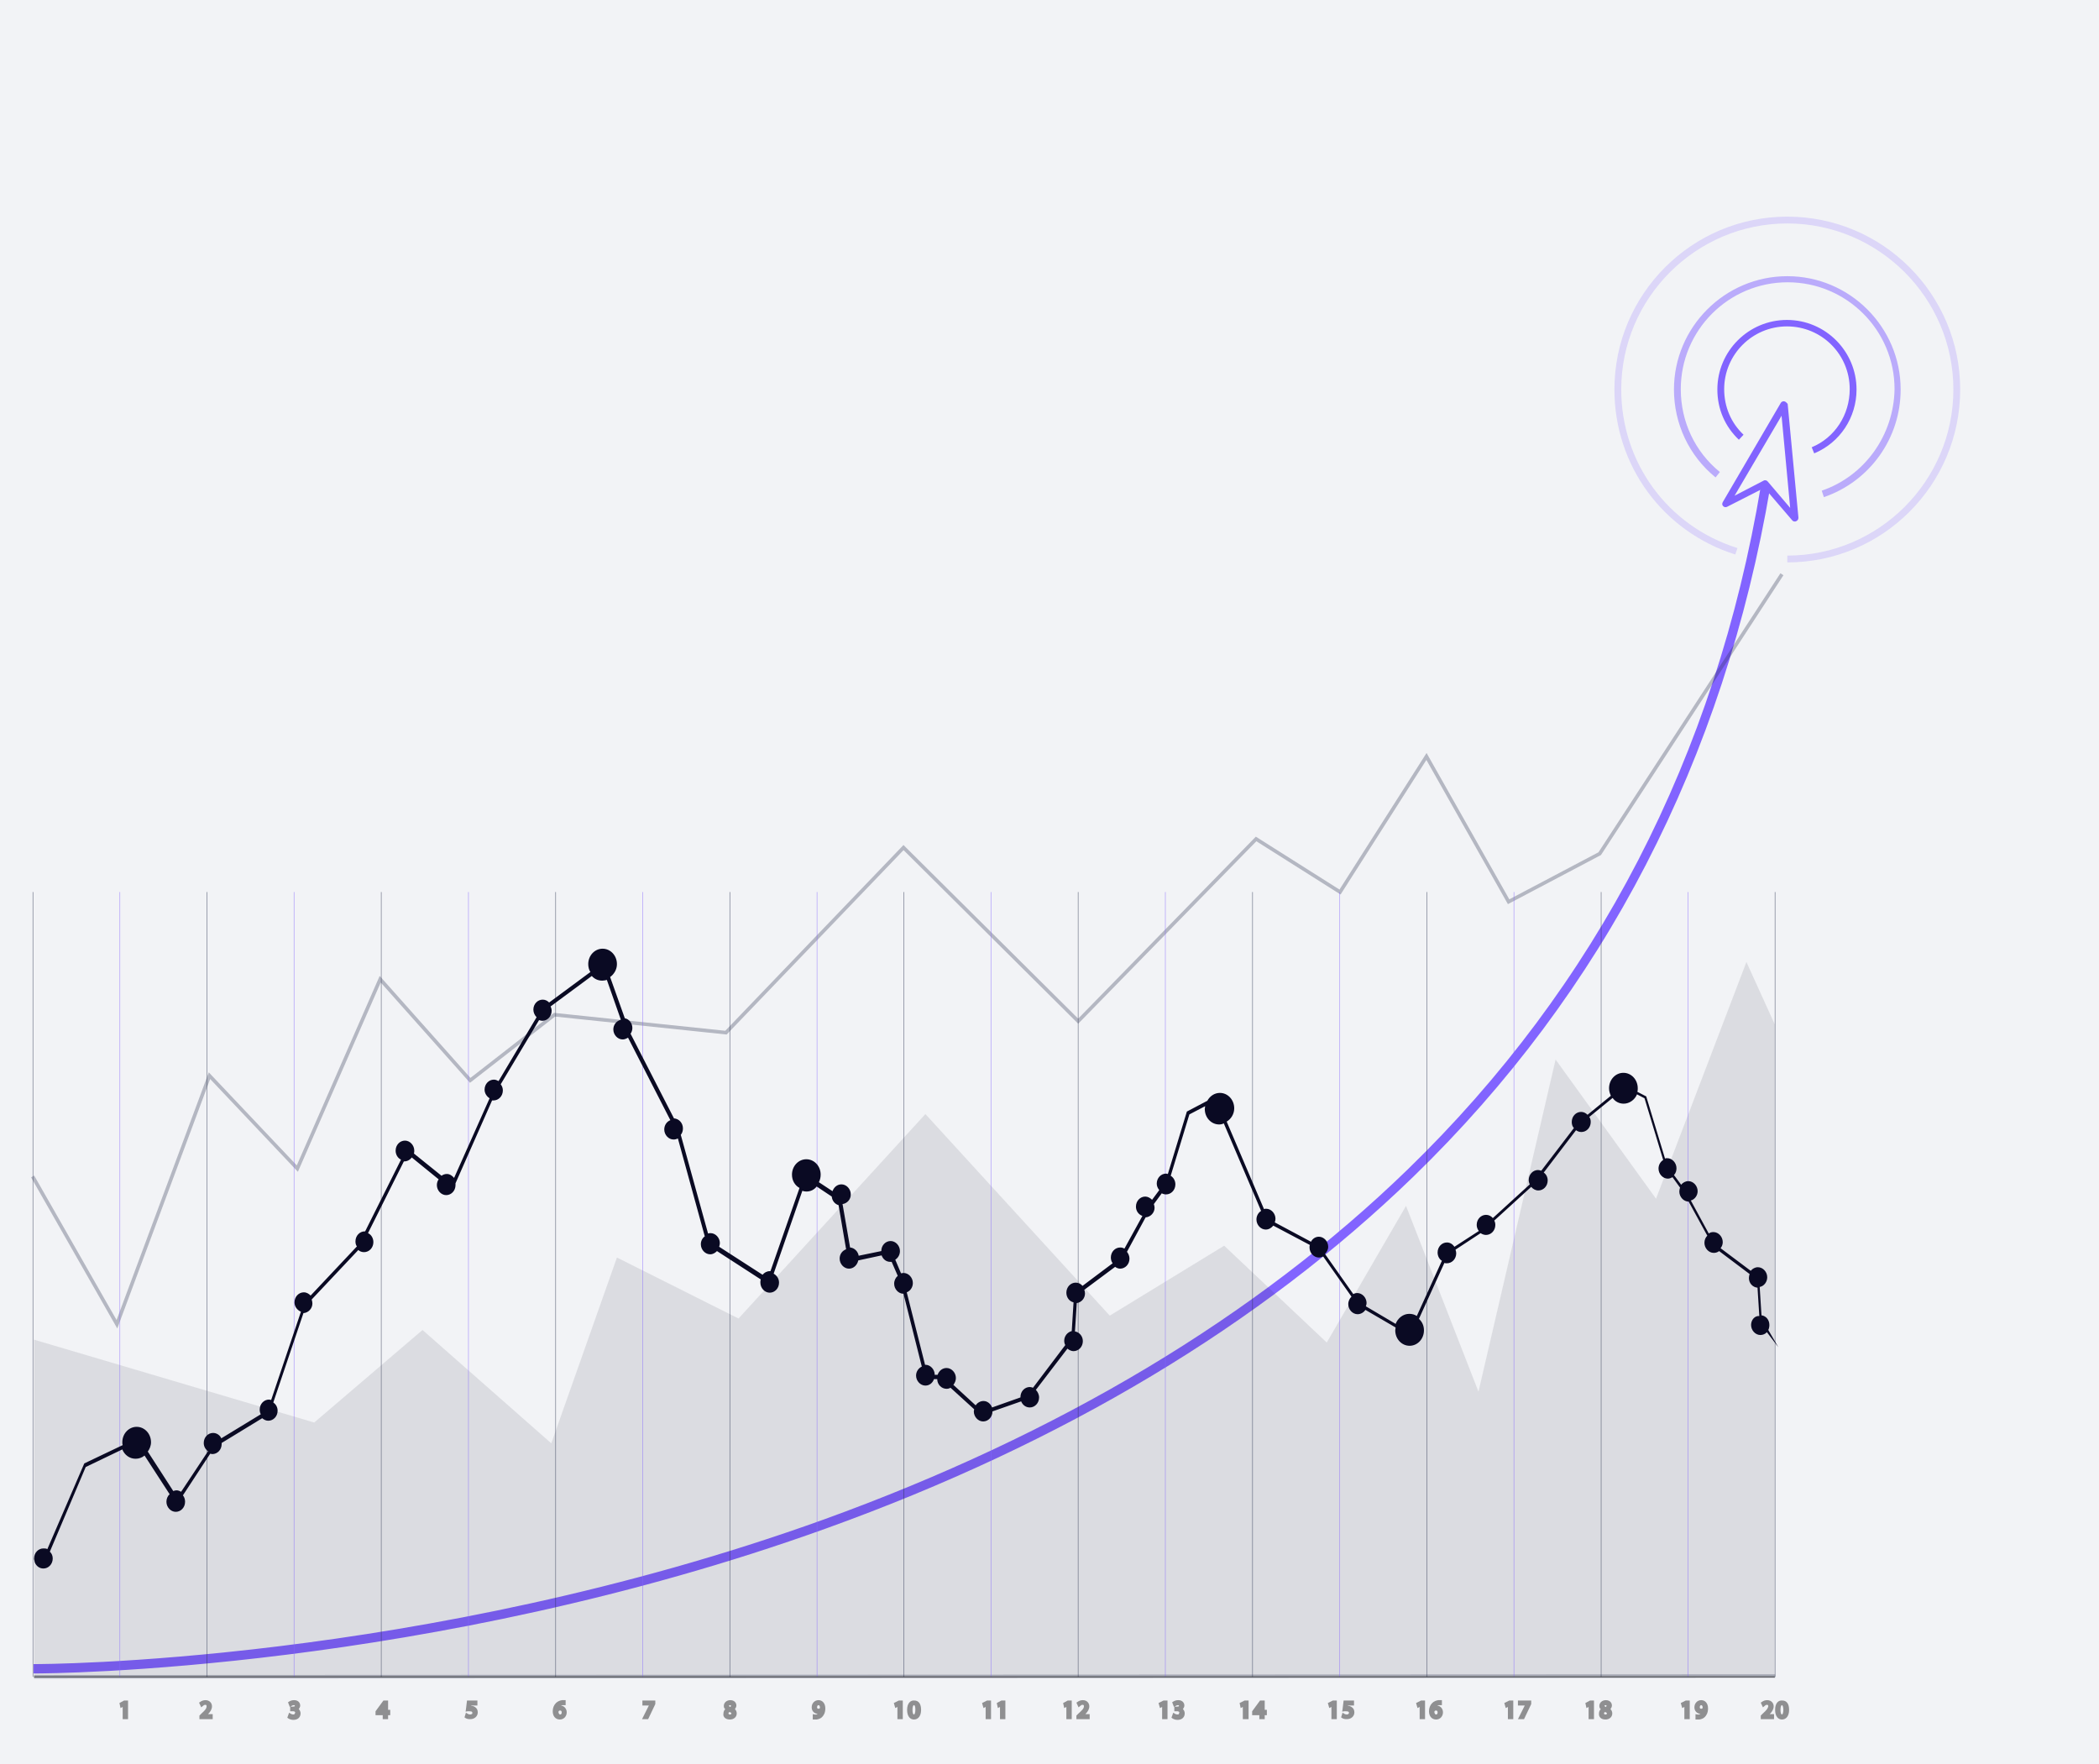 <?xml version="1.0" encoding="utf-8"?>
<!-- Generator: Adobe Illustrator 24.1.0, SVG Export Plug-In . SVG Version: 6.00 Build 0)  -->
<svg version="1.1" id="Layer_1" xmlns="http://www.w3.org/2000/svg" xmlns:xlink="http://www.w3.org/1999/xlink" x="0px" y="0px"
	 viewBox="0 0 585.2 491.8" style="enable-background:new 0 0 585.2 491.8;" xml:space="preserve">
<style type="text/css">
	.st0{fill:#F2F3F6;}
	.st1{fill:#8264FF;}
	.st2{opacity:0.5;fill:#8264FF;enable-background:new    ;}
	.st3{opacity:0.2;fill:#8264FF;enable-background:new    ;}
	.st4{fill:#8264FF;stroke:#8264FF;stroke-width:0.708;stroke-miterlimit:10;}
	.st5{clip-path:url(#SVGID_5_);}
	.st6{clip-path:url(#SVGID_6_);fill:url(#SVGID_7_);}
	.st7{opacity:0.3;fill:none;stroke:url(#SVGID_8_);stroke-miterlimit:10;enable-background:new    ;}
	.st8{opacity:0.3;fill:none;stroke:url(#SVGID_9_);stroke-miterlimit:10;enable-background:new    ;}
	.st9{clip-path:url(#SVGID_12_);}
	.st10{clip-path:url(#SVGID_13_);fill:url(#SVGID_14_);}
	.st11{opacity:0.1;fill:#0A0A23;enable-background:new    ;}
	.st12{opacity:0.5;}
	.st13{fill:#222B49;}
	.st14{fill:#2C2C2C;}
	.st15{fill:#0A0A23;}
	.st16{clip-path:url(#SVGID_17_);}
	.st17{opacity:0.3;clip-path:url(#SVGID_18_);fill:#222B49;enable-background:new    ;}
	.st18{fill:none;}
</style>
<rect class="st0" width="585.2" height="491.8"/>
<g>
	<g>
		<path class="st1" d="M505.1,124.7l0.7,1.7c7.2-3,11.8-10,11.8-17.8c0-10.7-8.7-19.4-19.4-19.4s-19.4,8.7-19.4,19.4
			c0,5.4,2.1,10.3,6,14l1.3-1.4c-3.5-3.3-5.4-7.8-5.4-12.7c0-9.6,7.8-17.5,17.5-17.5s17.5,7.8,17.5,17.5
			C515.7,115.6,511.6,122,505.1,124.7z"/>
		<path class="st2" d="M507.9,136.8l0.6,1.8c12.8-4.4,21.4-16.4,21.4-30c0-17.4-14.2-31.6-31.6-31.6s-31.6,14.2-31.6,31.6
			c0,9.5,4.2,18.5,11.6,24.5l1.2-1.5c-7-5.7-10.9-14.1-10.9-23.1c0-16.4,13.3-29.8,29.8-29.8c16.4,0,29.8,13.3,29.8,29.8
			C528,121.3,519.9,132.7,507.9,136.8z"/>
		<path class="st3" d="M498.3,154.9v1.9c26.6,0,48.2-21.6,48.2-48.2s-21.6-48.2-48.2-48.2c-26.6,0-48.2,21.6-48.2,48.2
			c0,21.2,13.5,39.6,33.7,46l0.6-1.8C465,146.7,452,129,452,108.6c0-25.5,20.8-46.3,46.3-46.3s46.3,20.8,46.3,46.3
			S523.8,154.9,498.3,154.9z"/>
	</g>
</g>
<g>
	<path class="st1" d="M497.5,111.9c-0.4-0.1-0.8,0.1-1,0.4L480.3,140c-0.2,0.4-0.2,0.8,0.1,1.1c0.3,0.3,0.7,0.4,1.1,0.2l10.4-5.3
		l7.8,9.1c0.2,0.2,0.4,0.3,0.7,0.3c0.1,0,0.2,0,0.4-0.1c0.4-0.2,0.6-0.5,0.6-1l-3-31.7C498.2,112.4,497.9,112,497.5,111.9z
		 M499.1,141.6l-6.3-7.4c-0.2-0.2-0.4-0.3-0.7-0.3c-0.1,0-0.3,0-0.4,0.1l-8.1,4.2l13.1-22.3L499.1,141.6z"/>
	<path class="st4" d="M392.6,326.4c-42.3,41-97.1,73.8-162.9,97.6c-112.2,40.4-218.9,40.3-220,40.3v1.9h0.1
		c4.1,0,109.6-0.5,220.4-40.4c66.1-23.8,121.1-56.8,163.6-98c53.1-51.5,86.5-116.2,99.4-192.1l-1.9-0.3
		C478.7,210.9,445.4,275.2,392.6,326.4z"/>
</g>
<g>
	<g>
		<defs>
			<polygon id="SVGID_1_" points="1,1 2,1 1,2 			"/>
		</defs>
		<defs>
			<polygon id="SVGID_4_" points="-1,-1 -2,-1 -1,-2 			"/>
		</defs>
		<clipPath id="SVGID_5_">
			<use xlink:href="#SVGID_1_"  style="overflow:visible;"/>
		</clipPath>
		<clipPath id="SVGID_6_" class="st5">
			<use xlink:href="#SVGID_4_"  style="overflow:visible;"/>
		</clipPath>
		
			<linearGradient id="SVGID_7_" gradientUnits="userSpaceOnUse" x1="252.2" y1="27.745" x2="252.2" y2="307.651" gradientTransform="matrix(1 0 0 -1 0 494)">
			<stop  offset="0" style="stop-color:#000000"/>
			<stop  offset="6.726506e-02" style="stop-color:#353535"/>
			<stop  offset="0.22" style="stop-color:#B7B7B7"/>
			<stop  offset="0.301" style="stop-color:#FFFFFF"/>
		</linearGradient>
		<polygon class="st6" points="385.4,195.2 349.7,251.8 331.5,219 297.6,269.3 245.7,187.4 194.4,287.9 162.6,252.9 134.1,301.2 
			112,273 91.9,325.8 70.4,299.9 42.6,369.2 17.4,331.1 9.5,362.1 9.5,467.5 494.9,467.5 494.9,160.1 415.6,241.4 		"/>
	</g>
</g>
<linearGradient id="SVGID_8_" gradientUnits="userSpaceOnUse" x1="252.942" y1="123.623" x2="252.942" y2="334.173" gradientTransform="matrix(1 0 0 -1 0 494)">
	<stop  offset="0" style="stop-color:#222B49"/>
	<stop  offset="0.301" style="stop-color:#222B49"/>
</linearGradient>
<polyline class="st7" points="496.8,160.1 446,238 420.6,251.4 397.7,210.9 373.6,248.7 350.2,233.9 300.6,284.7 251.9,236.3 
	202.4,287.9 154.6,282.9 131.1,301.2 106,273 82.9,325.8 58.4,299.9 32.6,369.2 9.1,328 "/>
<linearGradient id="SVGID_9_" gradientUnits="userSpaceOnUse" x1="252.2" y1="26" x2="252.2" y2="27.2" gradientTransform="matrix(1 0 0 -1 0 494)">
	<stop  offset="0" style="stop-color:#222B49"/>
	<stop  offset="0.301" style="stop-color:#222B49"/>
</linearGradient>
<line class="st8" x1="9.5" y1="467.5" x2="494.9" y2="467.3"/>
<g>
	<g>
		<defs>
			<polygon id="SVGID_10_" points="1,1 2,1 1,2 			"/>
		</defs>
		<defs>
			<polygon id="SVGID_11_" points="-1,-1 -2,-1 -1,-2 			"/>
		</defs>
		<clipPath id="SVGID_12_">
			<use xlink:href="#SVGID_10_"  style="overflow:visible;"/>
		</clipPath>
		<clipPath id="SVGID_13_" class="st9">
			<use xlink:href="#SVGID_11_"  style="overflow:visible;"/>
		</clipPath>
		
			<linearGradient id="SVGID_14_" gradientUnits="userSpaceOnUse" x1="252.85" y1="29.158" x2="252.85" y2="210.449" gradientTransform="matrix(1 0 0 -1 0 494)">
			<stop  offset="0" style="stop-color:#000000"/>
			<stop  offset="6.726506e-02" style="stop-color:#353535"/>
			<stop  offset="0.22" style="stop-color:#B7B7B7"/>
			<stop  offset="0.301" style="stop-color:#FFFFFF"/>
		</linearGradient>
		<polygon class="st10" points="435.1,293.7 413.6,386.3 393.4,334.5 371.3,372.6 342.7,345.6 310.8,365.1 259.4,308.9 207.3,365.9 
			173.4,348.9 155.1,400.7 119.2,369.1 89,394.9 9.5,371.7 9.5,465.7 496.2,465.7 496.2,283.9 488.3,266.5 463.1,332.5 		"/>
	</g>
</g>
<polygon class="st11" points="433.7,295.4 412.2,388 392,336.2 369.9,374.3 341.3,347.3 309.4,366.8 258,310.6 205.9,367.6 
	172,350.6 153.7,402.4 117.8,370.8 87.6,396.6 9.5,373.5 9.5,467.5 494.8,467.4 494.8,285.6 486.9,268.2 461.7,334.2 "/>
<g class="st12">
	<rect x="81.9" y="248.7" class="st1" width="0.2" height="218.8"/>
	<rect x="57.6" y="248.7" class="st13" width="0.2" height="218.8"/>
	<rect x="33.3" y="248.7" class="st1" width="0.2" height="218.8"/>
	<rect x="106.2" y="248.7" class="st13" width="0.2" height="218.8"/>
	<rect x="130.5" y="248.7" class="st1" width="0.2" height="218.8"/>
	<rect x="154.8" y="248.7" class="st13" width="0.2" height="218.8"/>
	<rect x="179.1" y="248.7" class="st1" width="0.2" height="218.8"/>
	<rect x="203.4" y="248.7" class="st13" width="0.2" height="218.8"/>
	<rect x="227.7" y="248.7" class="st1" width="0.2" height="218.8"/>
	<rect x="251.9" y="248.7" class="st13" width="0.2" height="218.8"/>
	<rect x="276.2" y="248.7" class="st1" width="0.2" height="218.8"/>
	<rect x="300.5" y="248.7" class="st13" width="0.2" height="218.8"/>
	<rect x="324.8" y="248.7" class="st1" width="0.2" height="218.8"/>
	<rect x="349.1" y="248.7" class="st13" width="0.2" height="218.8"/>
	<rect x="373.4" y="248.7" class="st1" width="0.2" height="218.8"/>
	<rect x="397.7" y="248.7" class="st13" width="0.2" height="218.8"/>
	<rect x="422" y="248.7" class="st1" width="0.2" height="218.8"/>
	<rect x="446.3" y="248.7" class="st13" width="0.2" height="218.8"/>
	<rect x="470.5" y="248.7" class="st1" width="0.2" height="218.8"/>
	<rect x="494.8" y="248.7" class="st13" width="0.2" height="218.8"/>
	<rect x="9.1" y="248.7" class="st13" width="0.2" height="218.8"/>
</g>
<g class="st12">
	<g>
		<polygon class="st14" points="35.2,478.8 35.2,474.5 34.7,474.5 33.8,475.1 33.9,475.5 34.7,475.1 34.7,475.1 34.7,478.8 		"/>
		<polygon class="st14" points="35.7,479.3 35.7,474.1 34.6,474.1 33.3,474.8 33.6,476.2 34.2,475.9 34.2,479.3 		"/>
	</g>
	<g>
		<path class="st14" d="M56.5,478l-0.5,0.4v0.4h2.7v-0.5h-1.9l0,0l0.3-0.3c0.9-0.9,1.5-1.5,1.5-2.3c0-0.6-0.4-1.3-1.3-1.3
			c-0.5,0-0.9,0.2-1.2,0.4l0.2,0.4c0.2-0.2,0.5-0.4,0.9-0.4c0.6,0,0.9,0.4,0.9,0.8C58.1,476.4,57.6,477,56.5,478z"/>
		<path class="st14" d="M56.2,477.7l-0.6,0.6v1h3.7v-1.4H58c0.7-0.7,1.1-1.4,1.1-2.2c0-0.8-0.6-1.7-1.8-1.7c-0.6,0-1.1,0.2-1.5,0.5
			l-0.3,0.2l0.6,1.3l0.5-0.4c0.1-0.1,0.3-0.3,0.6-0.3s0.4,0.1,0.4,0.4C57.6,476.3,57.2,476.8,56.2,477.7z"/>
	</g>
	<g>
		<path class="st14" d="M81.8,478.5c-0.4,0-0.8-0.2-1-0.3l-0.2,0.4c0.2,0.1,0.6,0.3,1.1,0.3c1,0,1.6-0.6,1.6-1.3c0-0.6-0.4-1-1-1.1
			l0,0c0.5-0.2,0.8-0.6,0.8-1c0-0.5-0.4-1-1.2-1c-0.5,0-0.9,0.2-1.1,0.3l0.2,0.4c0.2-0.1,0.5-0.3,0.9-0.3c0.5,0,0.8,0.3,0.8,0.6
			c0,0.5-0.5,0.7-1,0.7h-0.3v0.4h0.3c0.6,0,1.1,0.3,1.1,0.9C82.8,478,82.6,478.5,81.8,478.5z"/>
		<path class="st14" d="M81.8,478c-0.3,0-0.6-0.1-0.7-0.2l-0.5-0.3l-0.5,1.4l0.3,0.2c0.3,0.2,0.8,0.4,1.4,0.4c1.4,0,2-0.9,2-1.8
			c0-0.5-0.2-0.9-0.5-1.2c0.2-0.3,0.4-0.6,0.4-1c0-0.7-0.5-1.5-1.7-1.5c-0.6,0-1.1,0.2-1.4,0.4l-0.3,0.2l0.5,1.3l0.1-0.1v1.3h0.8
			c0.1,0,0.6,0,0.6,0.4c0,0,0,0.1-0.1,0.2C82.1,478,81.9,478,81.8,478z M81.7,475.8H81l0.3-0.2c0.1-0.1,0.4-0.2,0.6-0.2
			c0.3,0,0.3,0.1,0.3,0.2C82.2,475.8,81.8,475.8,81.7,475.8z"/>
	</g>
	<g>
		<path class="st14" d="M107.7,478.8v-1.2h0.6v-0.5h-0.6v-2.7h-0.6l-1.9,2.7v0.4h2v1.2h0.5V478.8z M105.8,477.2L105.8,477.2l1.1-1.5
			c0.1-0.2,0.2-0.4,0.4-0.6l0,0c0,0.2,0,0.5,0,0.7v1.4H105.8z"/>
		<polygon class="st14" points="108.2,479.3 108.2,478.2 108.8,478.2 108.8,476.7 108.2,476.7 108.2,474.1 106.9,474.1 104.7,477.1 
			104.7,478.2 106.7,478.2 106.7,479.3 		"/>
	</g>
	<g>
		<path class="st14" d="M131.1,478.5c-0.4,0-0.7-0.1-0.9-0.2l-0.1,0.4c0.2,0.1,0.6,0.3,1.1,0.3c0.9,0,1.6-0.6,1.6-1.5
			c0-0.5-0.3-0.9-0.6-1.1s-0.6-0.2-0.9-0.2c-0.2,0-0.3,0-0.4,0l0.2-1.1h1.6v-0.5h-2.1l-0.3,2.1c0.2,0,0.4,0,0.6,0
			c0.9,0,1.2,0.4,1.2,1C132.1,478.1,131.7,478.5,131.1,478.5z"/>
		<path class="st14" d="M131.1,478c-0.3,0-0.6-0.1-0.7-0.2l-0.5-0.3l-0.4,1.3l0.3,0.2c0.3,0.2,0.7,0.3,1.3,0.3
			c1.2,0,2.1-0.8,2.1-1.9c0-0.7-0.3-1.2-0.8-1.5c-0.3-0.2-0.6-0.3-1-0.3v-0.1h1.7v-1.4h-2.9l-0.3,2.5l-0.1,0.6l0.6-0.1
			c0.1,0,0.3,0,0.5,0c0.8,0,0.8,0.3,0.8,0.5C131.7,477.9,131.3,478,131.1,478z"/>
	</g>
	<g>
		<path class="st14" d="M156.8,475c0.2,0,0.3,0,0.4,0v-0.5c-0.1,0-0.3,0-0.4,0c-0.5,0.1-1,0.3-1.4,0.6c-0.4,0.4-0.7,1.1-0.7,1.9
			c0,1.1,0.6,1.8,1.5,1.8s1.4-0.7,1.4-1.5s-0.5-1.4-1.3-1.4c-0.5,0-0.8,0.2-1,0.5l0,0C155.4,475.8,155.9,475.1,156.8,475z
			 M155.3,477c0.2-0.3,0.5-0.5,0.8-0.5c0.5,0,0.9,0.4,0.9,1s-0.3,1-0.8,1c-0.6,0-0.9-0.5-0.9-1.2C155.3,477.1,155.3,477,155.3,477z"
			/>
		<path class="st14" d="M157.2,475.4h0.5V474h-0.5c-0.1,0-0.3,0-0.5,0c-0.6,0.1-1.2,0.3-1.7,0.8c-0.6,0.6-0.9,1.4-0.9,2.3
			c0,1.4,0.8,2.3,2,2.3c1.1,0,1.9-0.9,1.9-2c0-1-0.7-1.8-1.6-1.9c0.1,0,0.2-0.1,0.3-0.1C157,475.4,157,475.4,157.2,475.4z
			 M156.6,477.4c0,0.1,0,0.6-0.4,0.6s-0.5-0.5-0.5-0.8c0.1-0.2,0.2-0.3,0.4-0.3C156.3,476.9,156.6,476.9,156.6,477.4z"/>
	</g>
	<g>
		<polygon class="st14" points="179.8,478.8 180.4,478.8 182.2,474.9 182.2,474.5 179.5,474.5 179.5,475 181.6,475 181.6,475 		"/>
		<polygon class="st14" points="180.7,479.3 182.7,475.1 182.7,474.1 179.1,474.1 179.1,475.5 180.9,475.5 179,479.3 		"/>
	</g>
	<g>
		<path class="st14" d="M202,477.8c0,0.6,0.5,1.2,1.4,1.2c0.8,0,1.5-0.5,1.5-1.3c0-0.5-0.3-0.9-0.9-1.1l0,0c0.5-0.3,0.7-0.6,0.7-1
			c0-0.5-0.4-1.1-1.3-1.1c-0.8,0-1.3,0.5-1.3,1.1c0,0.4,0.2,0.7,0.7,1l0,0C202.3,476.8,202,477.2,202,477.8z M202.7,475.6
			c0-0.4,0.3-0.7,0.7-0.7c0.5,0,0.7,0.4,0.7,0.7c0,0.4-0.3,0.7-0.7,0.8C203.1,476.2,202.7,476,202.7,475.6z M203.4,476.8
			c0.6,0.2,0.9,0.4,0.9,0.9c0,0.4-0.3,0.8-0.9,0.8c-0.5,0-0.9-0.4-0.9-0.8C202.6,477.3,202.9,476.9,203.4,476.8z"/>
		<path class="st14" d="M203.5,479.4c1.1,0,1.9-0.7,1.9-1.7c0-0.5-0.2-0.9-0.5-1.2c0.2-0.3,0.4-0.6,0.4-1c0-0.8-0.6-1.5-1.7-1.5
			c-1,0-1.8,0.7-1.8,1.6c0,0.4,0.1,0.7,0.4,0.9c-0.3,0.3-0.5,0.7-0.5,1.2C201.5,478.6,202.2,479.4,203.5,479.4z M203.5,475.4
			c0.2,0,0.3,0,0.3,0.2c0,0.1-0.1,0.2-0.2,0.3c-0.3-0.1-0.3-0.2-0.3-0.3C203.2,475.4,203.3,475.4,203.5,475.4z M203.4,477.3
			c0.5,0.2,0.5,0.3,0.5,0.4c0,0.3-0.3,0.3-0.4,0.3c-0.1,0-0.2,0-0.3-0.1s-0.1-0.1-0.1-0.2C203.1,477.5,203.2,477.4,203.4,477.3z"/>
	</g>
	<g>
		<path class="st14" d="M227.6,478.4c-0.2,0-0.3,0-0.5,0v0.5c0.1,0,0.3,0,0.5,0c0.5-0.1,0.9-0.3,1.3-0.6c0.4-0.4,0.7-1.1,0.7-2
			c0-1.1-0.5-1.8-1.4-1.8s-1.5,0.7-1.5,1.5c0,0.7,0.5,1.3,1.3,1.3c0.4,0,0.8-0.2,1-0.5l0,0c-0.1,0.5-0.3,0.9-0.6,1.1
			C228.2,478.2,227.9,478.4,227.6,478.4z M229,476.4c-0.2,0.3-0.5,0.5-0.8,0.5c-0.5,0-0.8-0.4-0.8-0.9c0-0.6,0.4-1,0.8-1
			c0.6,0,0.9,0.6,0.9,1.3C229,476.3,229,476.4,229,476.4z"/>
		<path class="st14" d="M227.1,478l-0.5-0.1v1.5h0.6c0.1,0,0.3,0,0.5,0c0.6-0.1,1.1-0.3,1.5-0.7c0.4-0.4,0.9-1.1,0.9-2.4
			c0-1.4-0.8-2.3-1.9-2.3c-1.1,0-1.9,0.9-1.9,2c0,1,0.7,1.8,1.7,1.8c-0.1,0.1-0.3,0.1-0.4,0.2C227.4,478,227.3,478,227.1,478z
			 M227.8,476c0-0.3,0.1-0.6,0.4-0.6c0.4,0,0.4,0.6,0.4,0.8c-0.1,0.1-0.2,0.2-0.4,0.2C227.8,476.4,227.8,476.1,227.8,476z"/>
	</g>
	<g>
		<polygon class="st14" points="251.2,478.8 251.2,474.5 250.7,474.5 249.8,475.1 249.9,475.5 250.6,475.1 250.6,475.1 250.6,478.8 
					"/>
		<polygon class="st14" points="251.7,479.3 251.7,474.1 250.6,474.1 249.2,474.8 249.6,476.2 250.2,475.9 250.2,479.3 		"/>
	</g>
	<g>
		<path class="st14" d="M253.4,476.7c0,1.4,0.6,2.2,1.4,2.2c1,0,1.5-0.8,1.5-2.3c0-1.4-0.5-2.2-1.4-2.2
			C254,474.5,253.4,475.3,253.4,476.7z M255.7,476.7c0,1.1-0.3,1.8-0.9,1.8c-0.5,0-0.9-0.6-0.9-1.8c0-1.2,0.4-1.8,0.9-1.8
			C255.4,474.9,255.7,475.6,255.7,476.7z"/>
		<path class="st14" d="M252.9,476.7c0,2,1,2.7,1.9,2.7c1.2,0,2-1,2-2.7s-0.7-2.6-1.9-2.6C254,474,252.9,474.7,252.9,476.7z
			 M255.2,476.7c0,0.8-0.2,1.3-0.4,1.3s-0.4-0.4-0.4-1.3s0.2-1.3,0.4-1.3C255.1,475.4,255.2,475.9,255.2,476.7z"/>
	</g>
	<g>
		<polygon class="st14" points="275.8,478.8 275.8,474.5 275.3,474.5 274.4,475.1 274.5,475.5 275.2,475.1 275.2,475.1 275.2,478.8 
					"/>
		<polygon class="st14" points="276.3,479.3 276.3,474.1 275.2,474.1 273.8,474.8 274.2,476.2 274.8,475.9 274.8,479.3 		"/>
	</g>
	<g>
		<polygon class="st14" points="279.9,478.8 279.9,474.5 279.4,474.5 278.4,475.1 278.5,475.5 279.3,475.1 279.3,475.1 279.3,478.8 
					"/>
		<polygon class="st14" points="280.3,479.3 280.3,474.1 279.2,474.1 277.9,474.8 278.2,476.2 278.8,475.9 278.8,479.3 		"/>
	</g>
	<g>
		<polygon class="st14" points="298.4,478.8 298.4,474.5 297.9,474.5 296.9,475.1 297,475.5 297.8,475.1 297.8,475.1 297.8,478.8 		
			"/>
		<polygon class="st14" points="298.8,479.3 298.8,474.1 297.7,474.1 296.4,474.8 296.7,476.2 297.3,475.9 297.3,479.3 		"/>
	</g>
	<g>
		<path class="st14" d="M301,478l-0.5,0.4v0.4h2.7v-0.5h-1.9l0,0l0.3-0.3c0.9-0.9,1.5-1.5,1.5-2.3c0-0.6-0.4-1.3-1.3-1.3
			c-0.5,0-0.9,0.2-1.2,0.4l0.2,0.4c0.2-0.2,0.5-0.4,0.9-0.4c0.6,0,0.9,0.4,0.9,0.8C302.6,476.4,302.1,477,301,478z"/>
		<path class="st14" d="M300.7,477.7l-0.6,0.6v1h3.7v-1.4h-1.2c0.7-0.7,1.1-1.4,1.1-2.2c0-0.8-0.6-1.7-1.8-1.7
			c-0.6,0-1.1,0.2-1.5,0.5l-0.3,0.2l0.6,1.3l0.5-0.4c0.1-0.1,0.3-0.3,0.6-0.3c0.3,0,0.4,0.1,0.4,0.4
			C302.2,476.3,301.7,476.8,300.7,477.7z"/>
	</g>
	<g>
		<polygon class="st14" points="325,478.8 325,474.5 324.5,474.5 323.6,475.1 323.7,475.5 324.5,475.1 324.5,475.1 324.5,478.8 		
			"/>
		<polygon class="st14" points="325.5,479.3 325.5,474.1 324.4,474.1 323,474.8 323.4,476.2 324,475.9 324,479.3 		"/>
	</g>
	<g>
		<path class="st14" d="M328.3,478.5c-0.4,0-0.8-0.2-1-0.3l-0.2,0.4c0.2,0.1,0.6,0.3,1.1,0.3c1,0,1.6-0.6,1.6-1.3c0-0.6-0.4-1-1-1.1
			l0,0c0.5-0.2,0.8-0.6,0.8-1c0-0.5-0.4-1-1.2-1c-0.5,0-0.9,0.2-1.1,0.3l0.2,0.4c0.2-0.1,0.5-0.3,0.9-0.3c0.5,0,0.8,0.3,0.8,0.6
			c0,0.5-0.5,0.7-1,0.7h-0.3v0.4h0.3c0.6,0,1.1,0.3,1.1,0.9C329.3,478,329.1,478.5,328.3,478.5z"/>
		<path class="st14" d="M328.3,478c-0.3,0-0.6-0.1-0.7-0.2l-0.5-0.3l-0.5,1.4l0.3,0.2c0.3,0.2,0.8,0.4,1.4,0.4c1.4,0,2-0.9,2-1.8
			c0-0.5-0.2-0.9-0.5-1.2c0.2-0.3,0.4-0.6,0.4-1c0-0.7-0.5-1.5-1.7-1.5c-0.6,0-1.1,0.2-1.4,0.4l-0.3,0.2l0.5,1.3l0.1-0.1v1.3h0.8
			c0.1,0,0.6,0,0.6,0.4c0,0,0,0.1-0.1,0.2C328.7,478,328.5,478,328.3,478z M328.2,475.8h-0.7l0.3-0.2c0.1-0.1,0.4-0.2,0.6-0.2
			c0.3,0,0.3,0.1,0.3,0.2C328.7,475.8,328.4,475.8,328.2,475.8z"/>
	</g>
	<g>
		<polygon class="st14" points="347.6,478.8 347.6,474.5 347.1,474.5 346.1,475.1 346.3,475.5 347,475.1 347,475.1 347,478.8 		"/>
		<polygon class="st14" points="348.1,479.3 348.1,474.1 347,474.1 345.6,474.8 345.9,476.2 346.5,475.9 346.5,479.3 		"/>
	</g>
	<g>
		<path class="st14" d="M352.2,478.8v-1.2h0.6v-0.5h-0.6v-2.7h-0.6l-1.9,2.7v0.4h2v1.2h0.5V478.8z M350.2,477.2L350.2,477.2l1.1-1.5
			c0.1-0.2,0.2-0.4,0.4-0.6l0,0c0,0.2,0,0.5,0,0.7v1.4H350.2z"/>
		<polygon class="st14" points="352.6,479.3 352.6,478.2 353.2,478.2 353.2,476.7 352.6,476.7 352.6,474.1 351.3,474.1 349.1,477.1 
			349.1,478.2 351.1,478.2 351.1,479.3 		"/>
	</g>
	<g>
		<polygon class="st14" points="372.2,478.8 372.2,474.5 371.7,474.5 370.8,475.1 370.9,475.5 371.6,475.1 371.6,475.1 371.6,478.8 
					"/>
		<polygon class="st14" points="372.7,479.3 372.7,474.1 371.6,474.1 370.2,474.8 370.6,476.2 371.2,475.9 371.2,479.3 		"/>
	</g>
	<g>
		<path class="st14" d="M375.5,478.5c-0.4,0-0.7-0.1-0.9-0.2l-0.1,0.4c0.2,0.1,0.6,0.3,1.1,0.3c0.9,0,1.6-0.6,1.6-1.5
			c0-0.5-0.3-0.9-0.6-1.1c-0.3-0.2-0.6-0.2-0.9-0.2c-0.2,0-0.3,0-0.4,0l0.2-1.1h1.6v-0.5H375l-0.3,2.1c0.2,0,0.4,0,0.6,0
			c0.9,0,1.2,0.4,1.2,1C376.5,478.1,376,478.5,375.5,478.5z"/>
		<path class="st14" d="M375.5,478c-0.3,0-0.6-0.1-0.7-0.2l-0.5-0.3l-0.4,1.3l0.3,0.2c0.3,0.2,0.7,0.3,1.3,0.3
			c1.2,0,2.1-0.8,2.1-1.9c0-0.7-0.3-1.2-0.8-1.5c-0.3-0.2-0.6-0.3-1-0.3v-0.1h1.7v-1.4h-2.9l-0.3,2.5l-0.1,0.6l0.6-0.1
			c0.1,0,0.3,0,0.5,0c0.8,0,0.8,0.3,0.8,0.5C376,477.9,375.7,478,375.5,478z"/>
	</g>
	<g>
		<polygon class="st14" points="396.8,478.8 396.8,474.5 396.3,474.5 395.4,475.1 395.5,475.5 396.2,475.1 396.2,475.1 396.2,478.8 
					"/>
		<polygon class="st14" points="397.3,479.3 397.3,474.1 396.2,474.1 394.8,474.8 395.2,476.2 395.8,475.9 395.8,479.3 		"/>
	</g>
	<g>
		<path class="st14" d="M401,475c0.2,0,0.3,0,0.4,0v-0.5c-0.1,0-0.3,0-0.4,0c-0.5,0.1-1,0.3-1.4,0.6c-0.4,0.4-0.7,1.1-0.7,1.9
			c0,1.1,0.6,1.8,1.5,1.8s1.4-0.7,1.4-1.5s-0.5-1.4-1.3-1.4c-0.5,0-0.8,0.2-1,0.5l0,0C399.6,475.8,400.1,475.1,401,475z M399.6,477
			c0.2-0.3,0.5-0.5,0.8-0.5c0.5,0,0.9,0.4,0.9,1s-0.3,1-0.8,1c-0.6,0-0.9-0.5-0.9-1.2C399.5,477.1,399.6,477,399.6,477z"/>
		<path class="st14" d="M401.5,475.4h0.5V474h-0.5c-0.1,0-0.3,0-0.5,0c-0.6,0.1-1.2,0.3-1.7,0.8c-0.6,0.6-0.9,1.4-0.9,2.3
			c0,1.4,0.8,2.3,2,2.3c1.1,0,1.9-0.9,1.9-2c0-1-0.7-1.8-1.6-1.9c0.1,0,0.2-0.1,0.3-0.1C401.2,475.4,401.3,475.4,401.5,475.4z
			 M400.8,477.4c0,0.1,0,0.6-0.4,0.6s-0.5-0.5-0.5-0.8c0.1-0.2,0.2-0.3,0.4-0.3C400.5,476.9,400.8,476.9,400.8,477.4z"/>
	</g>
	<g>
		<polygon class="st14" points="421.4,478.8 421.4,474.5 420.9,474.5 420,475.1 420.1,475.5 420.8,475.1 420.8,475.1 420.8,478.8 		
			"/>
		<polygon class="st14" points="421.9,479.3 421.9,474.1 420.8,474.1 419.4,474.8 419.8,476.2 420.4,475.9 420.4,479.3 		"/>
	</g>
	<g>
		<polygon class="st14" points="424,478.8 424.6,478.8 426.4,474.9 426.4,474.5 423.7,474.5 423.7,475 425.8,475 425.8,475 		"/>
		<polygon class="st14" points="424.9,479.3 426.9,475.1 426.9,474.1 423.2,474.1 423.2,475.5 425.1,475.5 423.2,479.3 		"/>
	</g>
	<g>
		<polygon class="st14" points="444,478.8 444,474.5 443.5,474.5 442.5,475.1 442.6,475.5 443.4,475.1 443.4,475.1 443.4,478.8 		
			"/>
		<polygon class="st14" points="444.4,479.3 444.4,474.1 443.3,474.1 442,474.8 442.3,476.2 442.9,475.9 442.9,479.3 		"/>
	</g>
	<g>
		<path class="st14" d="M446.1,477.8c0,0.6,0.5,1.2,1.4,1.2c0.8,0,1.5-0.5,1.5-1.3c0-0.5-0.3-0.9-0.9-1.1l0,0c0.5-0.3,0.7-0.6,0.7-1
			c0-0.5-0.4-1.1-1.3-1.1c-0.8,0-1.3,0.5-1.3,1.1c0,0.4,0.2,0.7,0.7,1l0,0C446.5,476.8,446.1,477.2,446.1,477.8z M446.8,475.6
			c0-0.4,0.3-0.7,0.7-0.7c0.5,0,0.7,0.4,0.7,0.7c0,0.4-0.3,0.7-0.7,0.8C447.2,476.2,446.8,476,446.8,475.6z M447.5,476.8
			c0.6,0.2,0.9,0.4,0.9,0.9c0,0.4-0.3,0.8-0.9,0.8c-0.5,0-0.9-0.4-0.9-0.8C446.7,477.3,447,476.9,447.5,476.8z"/>
		<path class="st14" d="M447.6,479.4c1.1,0,1.9-0.7,1.9-1.7c0-0.5-0.2-0.9-0.5-1.2c0.2-0.3,0.4-0.6,0.4-1c0-0.8-0.6-1.5-1.7-1.5
			c-1,0-1.8,0.7-1.8,1.6c0,0.4,0.1,0.7,0.4,0.9c-0.3,0.3-0.5,0.7-0.5,1.2C445.7,478.6,446.3,479.4,447.6,479.4z M447.6,475.4
			c0.2,0,0.3,0,0.3,0.2c0,0.1-0.1,0.2-0.2,0.3c-0.3-0.1-0.3-0.2-0.3-0.3C447.3,475.4,447.4,475.4,447.6,475.4z M447.5,477.3
			c0.5,0.2,0.5,0.3,0.5,0.4c0,0.3-0.3,0.3-0.4,0.3s-0.2,0-0.3-0.1c-0.1-0.1-0.1-0.1-0.1-0.2C447.2,477.5,447.3,477.4,447.5,477.3z"
			/>
	</g>
	<g>
		<polygon class="st14" points="470.6,478.8 470.6,474.5 470.1,474.5 469.2,475.1 469.3,475.5 470.1,475.1 470.1,475.1 470.1,478.8 
					"/>
		<polygon class="st14" points="471.1,479.3 471.1,474.1 470,474.1 468.6,474.8 469,476.2 469.6,475.9 469.6,479.3 		"/>
	</g>
	<g>
		<path class="st14" d="M473.7,478.4c-0.2,0-0.3,0-0.5,0v0.5c0.1,0,0.3,0,0.5,0c0.5-0.1,0.9-0.3,1.3-0.6c0.4-0.4,0.7-1.1,0.7-2
			c0-1.1-0.5-1.8-1.4-1.8s-1.5,0.7-1.5,1.5c0,0.7,0.5,1.3,1.3,1.3c0.4,0,0.8-0.2,1-0.5l0,0c-0.1,0.5-0.3,0.9-0.6,1.1
			C474.3,478.2,474,478.4,473.7,478.4z M475.1,476.4c-0.2,0.3-0.5,0.5-0.8,0.5c-0.5,0-0.8-0.4-0.8-0.9c0-0.6,0.4-1,0.8-1
			c0.6,0,0.9,0.6,0.9,1.3C475.1,476.3,475.1,476.4,475.1,476.4z"/>
		<path class="st14" d="M473.2,478l-0.5-0.1v1.5h0.6c0.1,0,0.3,0,0.5,0c0.6-0.1,1.1-0.3,1.5-0.7c0.4-0.4,0.9-1.1,0.9-2.4
			c0-1.4-0.8-2.3-1.9-2.3s-1.9,0.9-1.9,2c0,1,0.7,1.8,1.7,1.8c-0.1,0.1-0.3,0.1-0.4,0.2C473.5,478,473.4,478,473.2,478z M473.9,476
			c0-0.3,0.1-0.6,0.4-0.6c0.4,0,0.4,0.6,0.4,0.8c-0.1,0.1-0.2,0.2-0.4,0.2C473.9,476.4,473.9,476.1,473.9,476z"/>
	</g>
	<g>
		<path class="st14" d="M491.8,478l-0.5,0.4v0.4h2.7v-0.5h-1.9l0,0l0.3-0.3c0.9-0.9,1.5-1.5,1.5-2.3c0-0.6-0.4-1.3-1.3-1.3
			c-0.5,0-0.9,0.2-1.2,0.4l0.2,0.4c0.2-0.2,0.5-0.4,0.9-0.4c0.6,0,0.9,0.4,0.9,0.8C493.4,476.4,492.9,477,491.8,478z"/>
		<path class="st14" d="M491.5,477.7l-0.6,0.6v1h3.7v-1.4h-1.2c0.7-0.7,1.1-1.4,1.1-2.2c0-0.8-0.6-1.7-1.8-1.7
			c-0.6,0-1.1,0.2-1.5,0.5l-0.3,0.2l0.6,1.3l0.5-0.4c0.1-0.1,0.3-0.3,0.6-0.3c0.3,0,0.4,0.1,0.4,0.4
			C492.9,476.3,492.5,476.8,491.5,477.7z"/>
	</g>
	<g>
		<path class="st14" d="M495.3,476.7c0,1.4,0.6,2.2,1.4,2.2c1,0,1.5-0.8,1.5-2.3c0-1.4-0.5-2.2-1.4-2.2
			C496,474.5,495.3,475.3,495.3,476.7z M497.7,476.7c0,1.1-0.3,1.8-0.9,1.8c-0.5,0-0.9-0.6-0.9-1.8c0-1.2,0.4-1.8,0.9-1.8
			C497.4,474.9,497.7,475.6,497.7,476.7z"/>
		<path class="st14" d="M494.9,476.7c0,2,1,2.7,1.9,2.7c1.2,0,2-1,2-2.7s-0.7-2.6-1.9-2.6C495.9,474,494.9,474.7,494.9,476.7z
			 M497.2,476.7c0,0.8-0.2,1.3-0.4,1.3c-0.2,0-0.4-0.4-0.4-1.3s0.2-1.3,0.4-1.3C497,475.4,497.2,475.9,497.2,476.7z"/>
	</g>
</g>
<path class="st15" d="M488.2,369.4c0,1.5,1.2,2.8,2.6,2.8c0.7,0,1.4-0.3,1.8-0.8l3.2,4.2l0,0l-2.8-4.8c0.2-0.4,0.3-0.9,0.3-1.4
	c0-1.4-0.9-2.5-2.2-2.7l-0.5-7.9c1.2-0.2,2.1-1.4,2.1-2.7c0-1.5-1.2-2.8-2.6-2.8c-0.8,0-1.5,0.4-2,1l-8.4-6.3
	c0.4-0.5,0.6-1.1,0.6-1.7c0-1.5-1.2-2.8-2.6-2.8c-0.5,0-0.9,0.1-1.3,0.4l-5-9.2c1.1-0.3,1.9-1.4,1.9-2.6c0-1.5-1.2-2.8-2.6-2.8
	c-0.8,0-1.5,0.4-2,1l-2-2.7c0.5-0.5,0.7-1.2,0.7-1.9c0-1.5-1.2-2.8-2.6-2.8c-0.2,0-0.4,0-0.6,0.1l-5.2-17.2v-0.1l-2.5-1.3
	c0.1-0.3,0.1-0.7,0.1-1c0-2.4-1.8-4.3-4-4.3s-4,1.9-4,4.3c0,0.8,0.2,1.4,0.5,2.1l-6.5,5.3c-0.5-0.5-1.1-0.8-1.8-0.8
	c-1.4,0-2.6,1.2-2.6,2.8c0,0.7,0.2,1.3,0.6,1.7l-9.1,11.9c-0.3-0.1-0.6-0.2-0.9-0.2c-1.4,0-2.6,1.2-2.6,2.8c0,0.4,0.1,0.8,0.3,1.2
	l-10.3,9.4c-0.5-0.6-1.2-0.9-1.9-0.9c-1.4,0-2.6,1.2-2.6,2.8c0,0.6,0.2,1.2,0.6,1.7l-6.8,4.4c-0.5-0.7-1.2-1.2-2.1-1.2
	c-1.4,0-2.6,1.2-2.6,2.8c0,1,0.5,1.9,1.2,2.3l-7,15.4c-0.6-0.4-1.3-0.6-2.1-0.6c-1.7,0-3.2,1.2-3.8,2.8l-8.3-4.9
	c0.1-0.3,0.2-0.6,0.2-0.9c0-1.5-1.2-2.8-2.6-2.8c-0.4,0-0.8,0.1-1.1,0.3l-7.9-11.2c0.5-0.5,0.9-1.2,0.9-2c0-1.5-1.2-2.8-2.6-2.8
	c-1,0-1.8,0.6-2.2,1.4l-10.1-5.4c0.1-0.3,0.2-0.6,0.2-1c0-1.5-1.2-2.8-2.6-2.8c-0.2,0-0.4,0-0.6,0.1L342,312.7
	c1.2-0.7,2.1-2.1,2.1-3.7c0-2.4-1.8-4.3-4-4.3c-1.5,0-2.8,0.9-3.5,2.2l-5.7,3l-5.3,17.4c-0.2,0-0.3-0.1-0.5-0.1
	c-1.4,0-2.6,1.2-2.6,2.8c0,0.7,0.3,1.3,0.7,1.8l-2,2.7c-0.5-0.5-1.2-0.9-1.9-0.9c-1.4,0-2.6,1.2-2.6,2.8c0,1.2,0.7,2.2,1.8,2.6
	l-5,9.1c-0.4-0.2-0.7-0.3-1.2-0.3c-1.4,0-2.6,1.2-2.6,2.8c0,0.6,0.2,1.2,0.5,1.6l-8.4,6.3c-0.5-0.6-1.2-0.9-1.9-0.9
	c-1.4,0-2.6,1.2-2.6,2.8c0,1.3,0.8,2.4,2,2.7l-0.5,8c-1.2,0.3-2.1,1.4-2.1,2.7c0,0.4,0.1,0.9,0.3,1.2l-9,11.9
	c-0.3-0.1-0.6-0.2-0.9-0.2c-1.4,0-2.6,1.2-2.6,2.8v0.1l-7.9,2.8c-0.4-1-1.3-1.8-2.4-1.8c-0.9,0-1.7,0.5-2.2,1.2l-6.2-5.7
	c0.4-0.5,0.7-1.2,0.7-1.9c0-1.5-1.2-2.8-2.6-2.8c-1.2,0-2.1,0.8-2.5,1.9h-0.8l0,0c0-1.5-1.2-2.8-2.6-2.8h-0.1l-5.1-20.2
	c1-0.4,1.7-1.4,1.7-2.6c0-1.5-1.2-2.8-2.6-2.8c-0.3,0-0.5,0.1-0.7,0.1l-1.6-3.8c0.8-0.5,1.3-1.4,1.3-2.4c0-1.5-1.2-2.8-2.6-2.8
	c-1.4,0-2.6,1.2-2.6,2.8l0,0l-6.3,1.3c-0.2-1.2-1.2-2.2-2.4-2.3l-2.1-12.1c1.3-0.2,2.3-1.3,2.3-2.7c0-1.5-1.2-2.8-2.6-2.8
	c-1.2,0-2.1,0.8-2.5,1.9l-3.8-2.5c0.3-0.6,0.5-1.3,0.5-2.1c0-2.4-1.8-4.3-4-4.3s-4,1.9-4,4.3c0,1.6,0.8,3,2.1,3.7l-8.1,23.2
	c-0.1,0-0.1,0-0.2,0c-0.8,0-1.5,0.4-2,1l-12.1-7.8c0.1-0.3,0.2-0.7,0.2-1c0-1.5-1.2-2.8-2.6-2.8c-0.2,0-0.4,0-0.7,0.1l-7.6-27.5
	c0.4-0.5,0.6-1.1,0.6-1.8c0-1.5-1.1-2.7-2.5-2.8l-12.1-23.6c0.3-0.4,0.5-1,0.5-1.6c0-1.3-0.9-2.5-2.1-2.7l-4.1-11.5
	c1.1-0.8,1.9-2.1,1.9-3.6c0-2.4-1.8-4.3-4-4.3s-4,1.9-4,4.3c0,0.8,0.2,1.6,0.6,2.2l-11.5,8.5c-0.5-0.5-1.1-0.8-1.8-0.8
	c-1.4,0-2.6,1.2-2.6,2.8c0,0.8,0.4,1.6,0.9,2.1L139,301.4c-0.4-0.2-0.8-0.4-1.3-0.4c-1.4,0-2.6,1.2-2.6,2.8c0,1,0.6,1.9,1.4,2.4
	l-9.9,22.2c-0.5-0.6-1.2-1.1-2-1.1c-0.6,0-1.1,0.2-1.5,0.5l-7.7-6.2c0.1-0.3,0.1-0.5,0.1-0.8c0-1.5-1.2-2.8-2.6-2.8
	s-2.6,1.2-2.6,2.8c0,1.1,0.6,2.1,1.5,2.5l-10,20h-0.1c-1.4,0-2.6,1.2-2.6,2.8c0,0.5,0.1,1,0.4,1.4l-12.9,13.7
	c-0.5-0.5-1.1-0.9-1.9-0.9c-1.4,0-2.6,1.2-2.6,2.8c0,1.2,0.8,2.2,1.8,2.6l-8.3,24.6c-0.2,0-0.4-0.1-0.6-0.1c-1.4,0-2.6,1.2-2.6,2.8
	c0,0.5,0.1,0.9,0.3,1.3l-11,6.7c-0.4-0.9-1.3-1.5-2.3-1.5c-1.4,0-2.6,1.2-2.6,2.8c0,1,0.5,1.8,1.2,2.3l-7.5,11.3
	c-0.4-0.2-0.8-0.4-1.3-0.4c-0.3,0-0.6,0.1-0.9,0.2l-7.1-11c0.5-0.7,0.9-1.6,0.9-2.6c0-2.4-1.8-4.3-4-4.3s-4,1.9-4,4.3
	c0,0.3,0,0.5,0.1,0.8L23.5,408l-10.3,23.9c-0.3-0.2-0.7-0.2-1.1-0.2c-1.4,0-2.6,1.2-2.6,2.8c0,0.1,0,0.1,0,0.2l0.2,0.9
	c0.4,1,1.3,1.7,2.4,1.7c1.4,0,2.6-1.2,2.6-2.8c0-0.8-0.3-1.4-0.8-1.9l10-23.6l10.2-4.9c0.6,1.5,2,2.6,3.7,2.6c0.9,0,1.8-0.3,2.5-0.9
	l7,10.8c-0.6,0.5-0.9,1.3-0.9,2.1c0,1.5,1.2,2.8,2.6,2.8c1.4,0,2.6-1.2,2.6-2.8c0-0.7-0.2-1.3-0.6-1.8l7.6-11.6
	c0.2,0,0.4,0.1,0.6,0.1c1.4,0,2.6-1.2,2.6-2.8c0-0.1,0-0.2,0-0.3l11.3-6.9c0.5,0.4,1,0.7,1.7,0.7c1.4,0,2.6-1.2,2.6-2.8
	c0-1-0.5-1.8-1.2-2.3l8.4-24.9c1.4-0.1,2.5-1.3,2.5-2.7c0-0.4-0.1-0.7-0.2-1.1l13-13.8c0.4,0.4,1,0.6,1.6,0.6c1.4,0,2.6-1.2,2.6-2.8
	c0-1.1-0.6-2.1-1.5-2.5l10-20h0.1c0.8,0,1.6-0.4,2.1-1.1l7.5,6.1c-0.3,0.4-0.5,1-0.5,1.6c0,1.5,1.2,2.8,2.6,2.8s2.6-1.2,2.6-2.8
	c0-0.2,0-0.4,0-0.5l10.2-23.1c0.1,0,0.2,0,0.4,0c1.4,0,2.6-1.2,2.6-2.8c0-0.6-0.2-1.2-0.6-1.7l10.7-17.9c0.3,0.1,0.6,0.2,0.9,0.2
	c1.4,0,2.6-1.2,2.6-2.8c0-0.4-0.1-0.8-0.3-1.2l11.5-8.5c0.7,0.8,1.7,1.3,2.9,1.3c0.5,0,0.9-0.1,1.3-0.2l3.9,11.1
	c-1.2,0.3-2.1,1.4-2.1,2.7c0,1.5,1.2,2.8,2.6,2.8c0.5,0,1-0.2,1.5-0.5l11.8,23c-1,0.4-1.7,1.4-1.7,2.6c0,1.5,1.2,2.8,2.6,2.8
	c0.4,0,0.8-0.1,1.2-0.3l7.5,27.3c-0.7,0.5-1.1,1.3-1.1,2.2c0,1.5,1.2,2.8,2.6,2.8c0.8,0,1.4-0.4,1.9-0.9l12.2,7.9
	c-0.1,0.3-0.1,0.6-0.1,0.9c0,1.5,1.2,2.8,2.6,2.8c1.4,0,2.6-1.2,2.6-2.8c0-1.1-0.6-2-1.5-2.5l8-23.1c0.3,0.1,0.7,0.2,1.1,0.2
	c1.2,0,2.2-0.5,2.9-1.4l4.2,2.8c0.1,1.2,0.9,2.1,1.9,2.4l2.1,12.3c-1.1,0.4-1.8,1.4-1.8,2.6c0,1.5,1.2,2.8,2.6,2.8
	c1.3,0,2.3-1,2.6-2.3l6.5-1.4c0.4,1.1,1.3,1.8,2.4,1.8c0.1,0,0.3,0,0.4,0l1.7,3.9c-0.6,0.5-1,1.3-1,2.2c0,1.5,1.2,2.8,2.6,2.8l0,0
	L257,381c-0.9,0.4-1.6,1.4-1.6,2.5c0,1.5,1.2,2.8,2.6,2.8c1.1,0,2-0.7,2.4-1.8h0.9c0,1.5,1.2,2.7,2.6,2.7c0.4,0,0.8-0.1,1.1-0.3
	l6.6,6c0,0.2-0.1,0.4-0.1,0.6c0,1.5,1.2,2.8,2.6,2.8s2.6-1.2,2.6-2.8l0,0l8-2.8c0.4,1,1.3,1.7,2.4,1.7c1.4,0,2.6-1.2,2.6-2.8
	c0-0.8-0.4-1.6-0.9-2.1l8.8-11.5c0.5,0.4,1.1,0.7,1.7,0.7c1.4,0,2.6-1.2,2.6-2.8c0-1.4-1-2.5-2.2-2.7l0.5-7.9
	c1.3-0.2,2.3-1.3,2.3-2.7c0-0.4-0.1-0.7-0.2-1l8.6-6.4c0.4,0.3,0.9,0.5,1.4,0.5c1.4,0,2.6-1.2,2.6-2.8c0-0.7-0.3-1.4-0.7-1.9
	l5.2-9.6c1.4-0.1,2.5-1.3,2.5-2.7c0-0.3-0.1-0.7-0.2-1l2.2-3c0.4,0.2,0.8,0.3,1.2,0.3c1.4,0,2.6-1.2,2.6-2.8c0-1-0.5-1.9-1.3-2.4
	l5.2-17.1l4.4-2.3c0,0.2-0.1,0.5-0.1,0.8c0,2.4,1.8,4.3,4,4.3c0.5,0,0.9-0.1,1.3-0.3l10.4,24.4c-0.8,0.5-1.3,1.4-1.3,2.4
	c0,1.5,1.2,2.8,2.6,2.8c0.9,0,1.6-0.5,2.1-1.1l10.2,5.4c-0.1,0.2-0.1,0.5-0.1,0.7c0,1.5,1.2,2.8,2.6,2.8c0.4,0,0.8-0.1,1.2-0.3
	l7.9,11.2c-0.5,0.5-0.9,1.2-0.9,2.1c0,1.5,1.2,2.8,2.6,2.8c0.9,0,1.7-0.5,2.2-1.2l8.4,4.9c0,0.2-0.1,0.5-0.1,0.8
	c0,2.4,1.8,4.3,4,4.3s4-1.9,4-4.3c0-1.3-0.5-2.4-1.4-3.2l7.1-15.6c0.2,0.1,0.5,0.1,0.7,0.1c1.4,0,2.6-1.2,2.6-2.8
	c0-0.3-0.1-0.7-0.2-1l7-4.6c0.4,0.3,1,0.5,1.5,0.5c1.4,0,2.6-1.2,2.6-2.8c0-0.4-0.1-0.9-0.3-1.2l10.3-9.4c0.5,0.6,1.2,1,2,1
	c1.4,0,2.6-1.2,2.6-2.8c0-0.9-0.4-1.7-1.1-2.2l9-11.8c0.4,0.3,0.9,0.5,1.5,0.5c1.4,0,2.6-1.2,2.6-2.8c0-0.5-0.1-1-0.4-1.4l6.5-5.3
	c0.7,1,1.8,1.6,3.1,1.6c1.6,0,3.1-1.1,3.7-2.6l2.1,1.1l5.2,17.2c-0.8,0.5-1.3,1.4-1.3,2.4c0,1.5,1.2,2.8,2.6,2.8
	c0.5,0,0.9-0.2,1.3-0.4l2.1,2.9c-0.1,0.3-0.2,0.7-0.2,1.1c0,1.5,1.2,2.8,2.6,2.8l0,0l5.2,9.5c-0.5,0.5-0.8,1.2-0.8,2
	c0,1.5,1.2,2.8,2.6,2.8c0.6,0,1.1-0.2,1.5-0.5l8.5,6.4c-0.1,0.3-0.2,0.7-0.2,1.1c0,1.5,1.1,2.6,2.4,2.7l0.5,7.9
	C489.2,366.8,488.2,368,488.2,369.4z"/>
<g>
	<defs>
		<polygon id="SVGID_15_" points="1,1 2,1 1,2 		"/>
	</defs>
	<defs>
		<polygon id="SVGID_16_" points="-1,-1 -2,-1 -1,-2 		"/>
	</defs>
	<clipPath id="SVGID_17_">
		<use xlink:href="#SVGID_15_"  style="overflow:visible;"/>
	</clipPath>
	<clipPath id="SVGID_18_" class="st16">
		<use xlink:href="#SVGID_16_"  style="overflow:visible;"/>
	</clipPath>
	<path class="st17" d="M505,106.4L505,106.4L505,106.4z"/>
</g>
<g>
	<line class="st18" x1="42" y1="467.5" x2="494.8" y2="467.5"/>
	<rect x="9.5" y="467.4" class="st14" width="485.3" height="0.2"/>
</g>
<rect y="-24.7" class="st18" width="754.8" height="515.7"/>
<rect y="-25.4" class="st18" width="754.8" height="517.1"/>
</svg>
